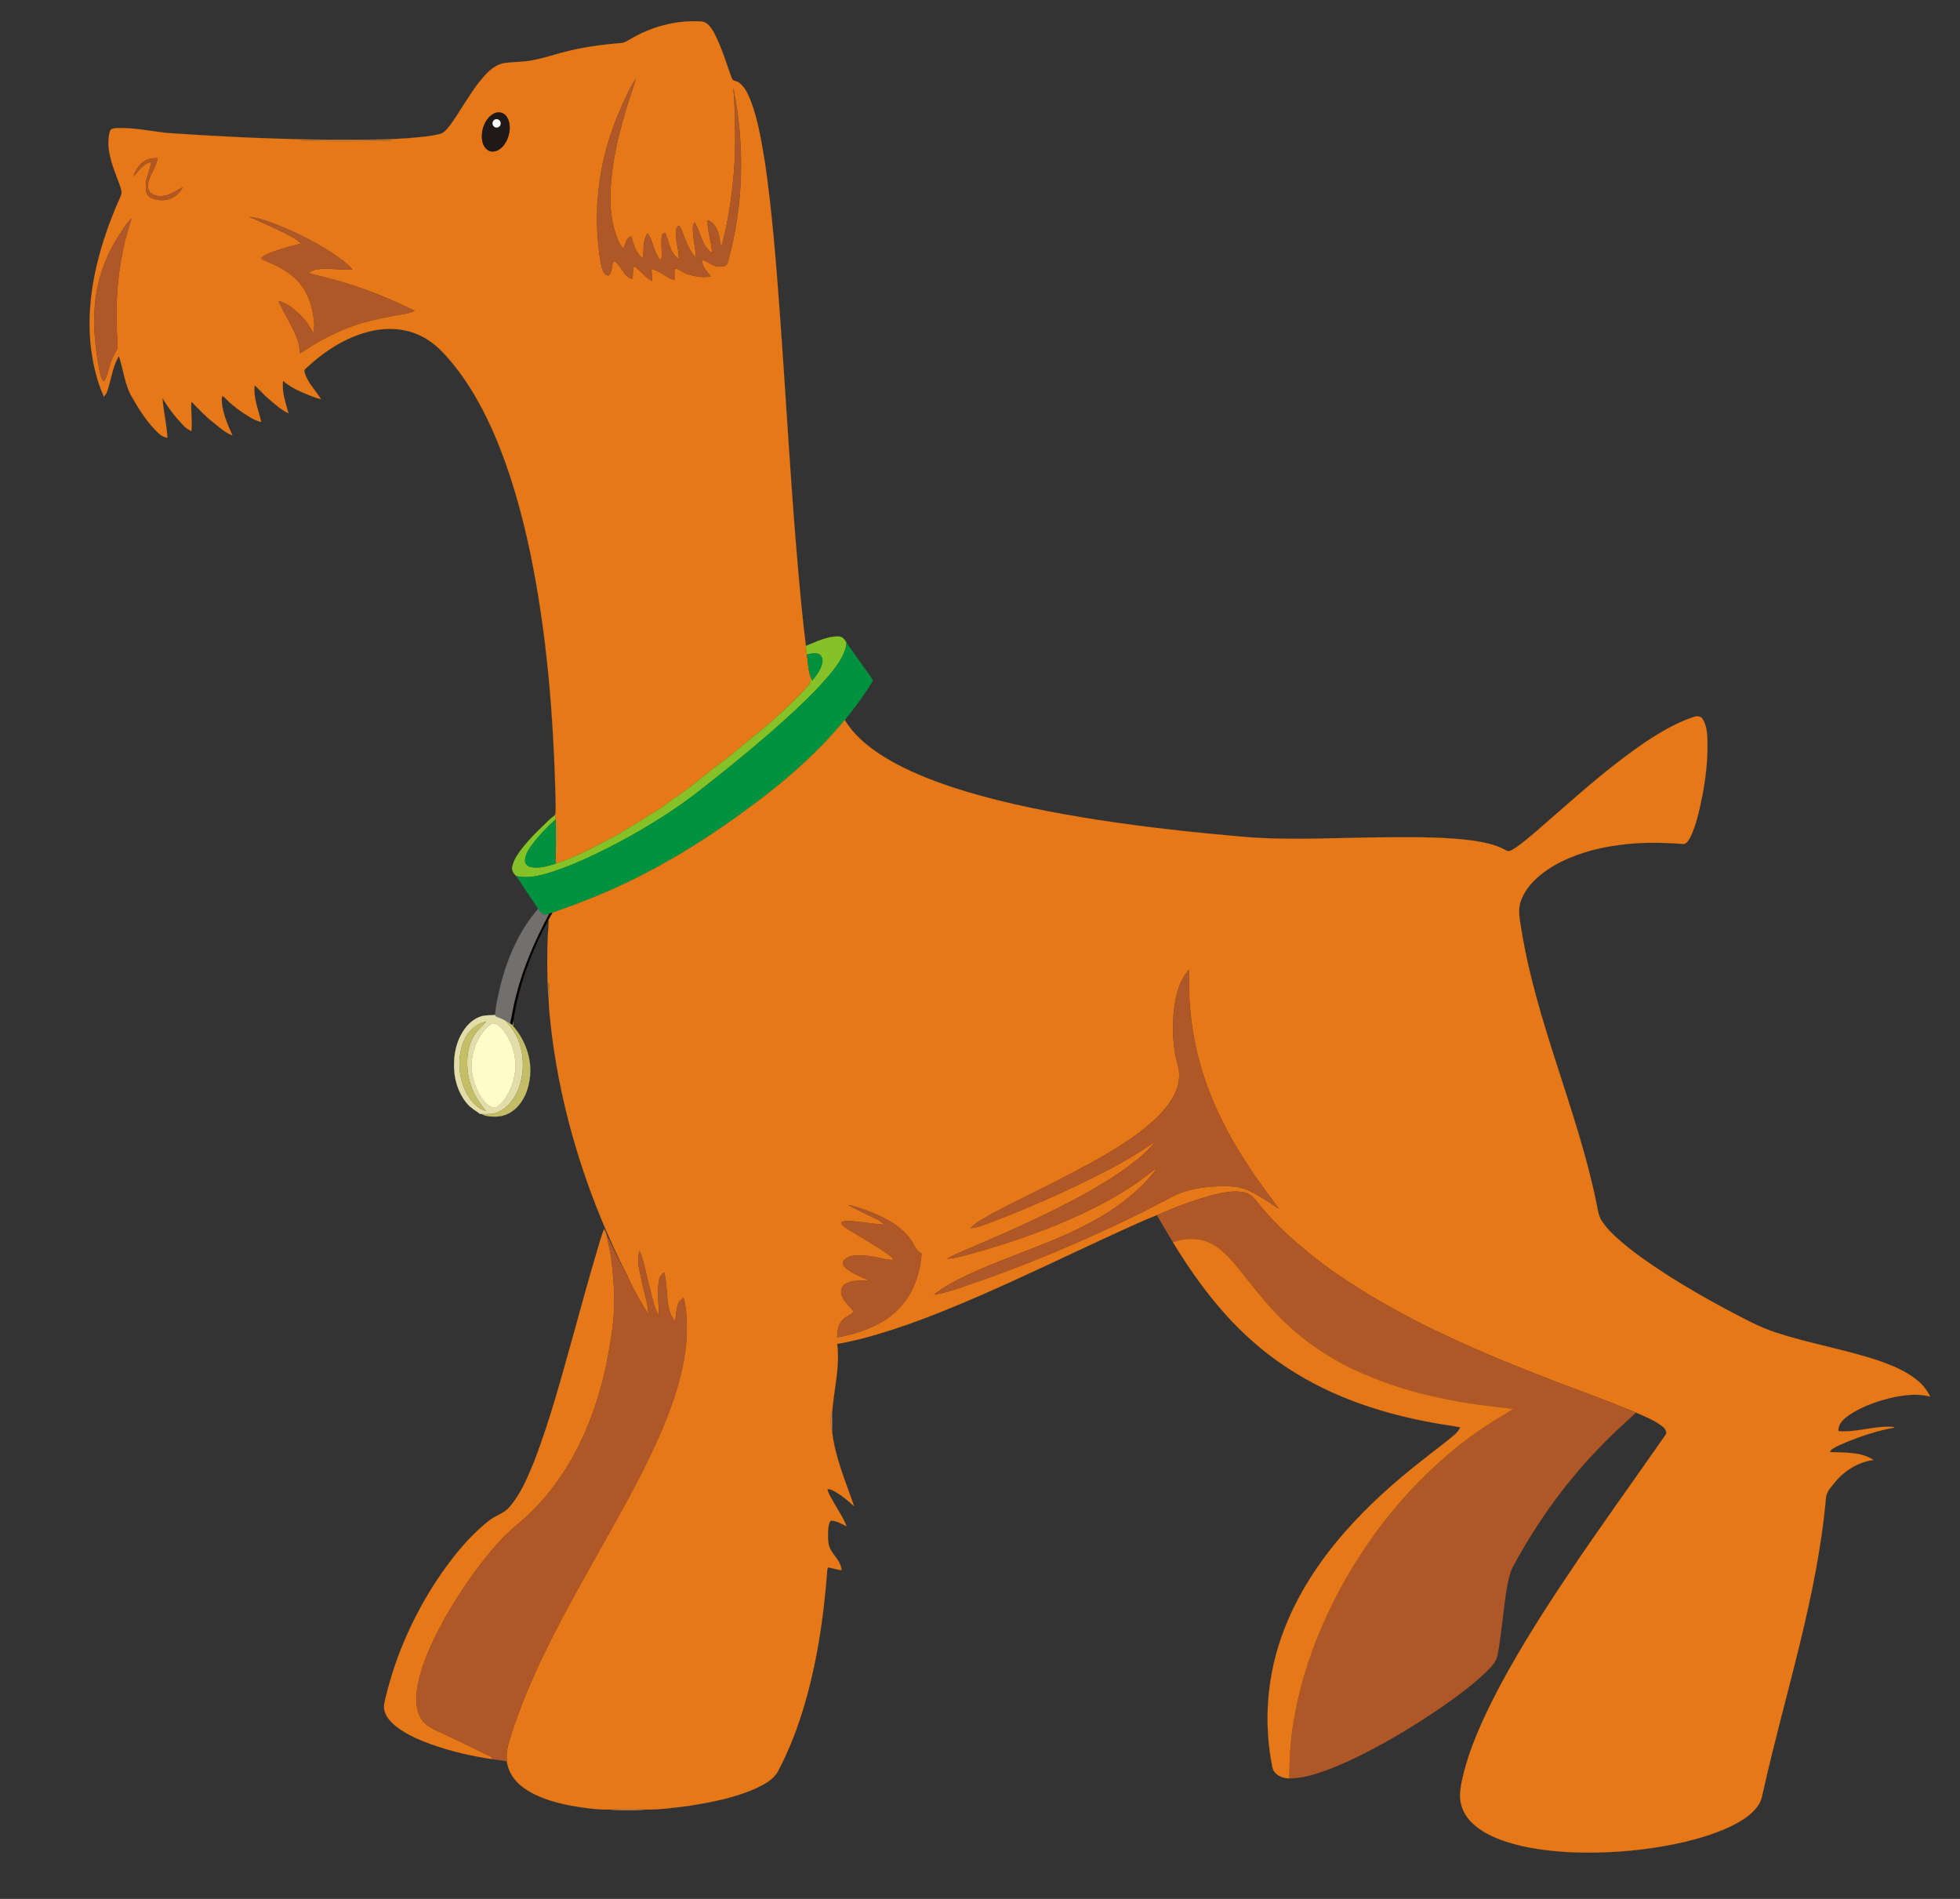 <?xml version="1.0" encoding="UTF-8"?>
<!DOCTYPE svg  PUBLIC '-//W3C//DTD SVG 1.1//EN'  'http://www.w3.org/Graphics/SVG/1.1/DTD/svg11.dtd'>
<svg enable-background="new 0 0 1920 1860" version="1.1" viewBox="0 0 1920 1860" xml:space="preserve" xmlns="http://www.w3.org/2000/svg">
<rect x="0" y="0" width="1920" height="1860" fill="#333333" stroke="none"/>
<g stroke-width=".094">
	<path d="m616.72 38.77c21.05-12.55 45.74-19.38 70.3-17.7 5.96 0.32 9.47 6.03 12.25 10.63 7.49 14.15 12.01 29.61 17.42 44.63 0.81 3.32 5 2.82 7.29 4.67 5.77 4.28 8.76 11.14 11.39 17.6 7.4 19.59 10.62 40.39 14.02 60.95 6.8 47.23 10.64 94.81 14.13 142.37 6.34 85.69 10.85 171.49 18.38 257.09 2.16 24.59 4.51 49.17 7.52 73.68 0.31 2.78 0.62 5.56 0.96 8.35 1.26 7.59 1.08 15.55 4.04 22.78-0.03 2.61-0.4 5.38-2.25 7.39-10.28 11.68-21.72 22.27-33.25 32.71-12.12 10.95-25.2 20.76-37.64 31.34-8.08 7.03-16.99 13-25.3 19.74-7.44 5.88-14.77 11.9-22.25 17.72-6.77 5.33-14.29 9.59-20.99 15.01-5.48 4.42-11.79 7.61-17.69 11.4-10.03 6.8-20.7 12.55-30.96 19-19.53 10.07-38.65 21.36-59.81 27.79 0.16-14.38 0.43-28.78-0.11-43.15-0.14-1.46-0.32-2.91-0.47-4.35 1.2-5.06 0.49-10.28 0.55-15.41-1.99-81.21-8.38-162.61-24.95-242.25-8.31-39.25-19.15-78.14-34.95-115.09-9.5-21.8-20.7-42.98-34.99-62.05-10.13-13.05-20.89-26.51-35.97-34.06-15.8-8.28-34.65-9.14-51.74-4.83-23.3 5.79-43.97 19.31-61.37 35.53-0.9 1.03-2.6 1.99-2.07 3.62 2.43 10.61 10.89 18.15 16.27 27.21-7.16-1.9-13.97-4.92-20.74-7.88-5.92-2.59-11.47-5.96-16.42-10.12-1.54 10.84 2.59 21.43 5.23 31.78-7.85-3.86-14.31-9.9-20.89-15.54-4.36-3.7-7.86-8.3-12.27-11.92-1.19 12.37 3.64 24.12 6.61 35.89-4.87-0.88-9.17-3.43-13.33-5.98-7.25-4.56-14.3-9.56-20.32-15.67-1.41-1.38-2.8-2.78-4.38-3.96-1.19 2.45-0.61 5.29-0.53 7.91 1.41 10.86 5.84 20.99 10.27 30.9-7.75-2.96-13.84-8.87-20.26-13.93-7.26-5.76-13.44-12.67-19.98-19.18-0.63 9.64 1.01 19.29-0.03 28.93-2.95-1.49-5.7-3.38-7.96-5.8-7.75-8.09-14.69-17-20.3-26.71 0.82 13.09 4.23 25.89 4.75 39-3.39-0.68-6.55-2.27-8.96-4.76-10.44-9.93-18.31-22.21-25.42-34.64-7.43-12.4-8.56-27.14-13.06-40.63-4.92 7.81-6.48 17.07-8.96 25.82-1.47 4.76-2.08 10.2-5.79 13.86-7.51-16.59-11.22-34.69-13.16-52.72-4.06-45.41 7.46-90.72 24.8-132.39 1.79-4.84 4.6-9.32 5.78-14.37-0.41-5.41-2.95-10.34-4.7-15.39-5.21-13.96-10.78-29.17-7.01-44.18 0.44-3.66 4.68-3.82 7.54-4 16.3-0.46 32.35 3 48.47 4.82 47.13 3.26 94.32 5.56 141.55 6.43 31.3 0.11 62.66 0.86 93.92-1.21 10.78-1.06 21.71-1.53 32.24-4.31 4.29-1.2 6.98-5.05 9.65-8.33 9.95-13.56 17.83-28.54 28.15-41.83 6.37-7.92 13.52-16.61 23.91-18.97 9.28-1.64 18.81-0.97 28.05-2.89 9.55-1.61 18.73-4.72 28.06-7.17 19.57-5.53 39.82-8.15 60.03-9.87 2.88-0.2 5.28-1.92 7.7-3.31m-2.36 53.59c-5.97 12.44-11.45 25.14-15.78 38.26-13.92 40.88-17.45 85.27-9.93 127.81 0.78 3.69 1.6 7.77 4.51 10.43 1.2 1.04 3.71 1.57 4.37-0.33 2.02-3.66 1.81-8.03 3.16-11.92 1.54-1.51 2.97 0.6 4.11 1.57 4.88 5.14 7.19 13.51 14.93 15.19 0.05-4.28 0.43-8.55 1.13-12.78 6.64 4.12 10.86 11.19 17.98 14.64-0.11-3.86-0.39-7.72-0.65-11.57 8.51 1.34 14.29 8.62 22.54 10.69 0.02-3.86-0.13-7.73 0.3-11.57 4.87 0.82 8.46 4.68 13.16 6.01 7.12 2 14.67 3.38 22.05 2.01-3.43-5.06-8.94-9.47-8.37-16.22 6.33 1.55 11.22 7.48 18.17 6.52 3.31 0.16 6.66-1.45 7.08-5.04 15.48-55.17 16.65-114.07 5.2-170.12 1.89 21.63 2.1 43.36 1.67 65.05-0.99 23.42-3.7 46.77-8.28 69.76-1.58 7.18-2.88 14.46-5.3 21.42-0.81-4.37-1.31-8.8-2.49-13.09-1.74-5.6-4.94-11.38-10.73-13.55-0.39 10.92 3.78 21.28 4.38 32.1-5.78-3.21-8.39-9.55-10.85-15.32-2.14-4.88-3.15-10.38-6.61-14.57-0.87 2.3-1.48 4.73-1.37 7.21 0.26 9.46 2.77 18.69 3.05 28.15-4.6-5.73-8.22-12.21-10.79-19.09-1.5-3.8-2.55-7.82-4.64-11.36-0.48-0.88-1.2-1.41-2.17-1.59-1.2 1.74-1.98 3.77-2.06 5.9-0.67 9 3.17 17.57 2.84 26.56-9.03-5.45-9.3-16.84-13.22-25.5-1.72 0.21-3.3 1.31-3.4 3.17-1.26 8.02 0.8 16.2-0.71 24.24-7.43-7.33-7.16-18.82-13.3-26.95-5.05 7.34-3.7 16.42-4.27 24.79-7.21-4.93-9.37-13.73-11.54-21.64-5.57 0.85-5.33 7.63-7.81 11.51-3.94-3.11-5.18-8.35-7.14-12.76-7.83-22.35-6.23-46.61-2.89-69.66 3.45-21.78 9.19-43.14 15.9-64.12 2.06-6.53 4.58-12.92 6.29-19.57-3.25 4.87-5.95 10.08-8.52 15.33m-128.94 18.23c-7.06 2.65-11.19 9.97-12.79 17-0.91 5.5-1.02 11.68 2.26 16.47 1.95 2.95 5.53 4.9 9.11 4.27 5.84-0.89 10-5.86 12.44-10.91 3.28-7.06 4.33-16.02 0.03-22.88-2.23-3.71-6.98-5.31-11.05-3.95m-193.63 26.89c30.31 1.36 60.69 0.92 91.02 0.31l0.05-0.66c-5.28 0.16-10.56 0.26-15.84 0.12-25.07-0.61-50.16 0.01-75.23 0.23m-148.12 19.18c-6.49 3.12-11.01 9.43-12.89 16.28 5.09-5.55 9.36-13.05 17.53-14.26-1.36 7.88-5.49 15.16-5.44 23.3-0.04 3.93 0.16 8.93 3.95 11.19 5.07 2.76 11.19 3.55 16.84 2.43 6.76-1.49 12.28-6.34 15.52-12.34-5.91 3.21-11.54 7.4-18.34 8.49-4.63 0.78-10.01 0.42-13.48-3.11-2.34-2.14-2.73-5.57-2.24-8.54 1.33-9.03 7.9-16.2 9.29-25.23-3.62 0.16-7.42 0.14-10.74 1.79m100.29 55.57c15.18 6.91 30.67 13.28 45.17 21.6 2.16 1.37 4.09 3.06 6.02 4.73-8.55 2.11-17.08 4.38-25.42 7.23-4.68 1.7-9.54 3.35-13.48 6.48-0.32 2 2.16 2.23 3.43 3.06 13.55 5.57 27.36 12.71 36.1 24.9 7.29 9.82 10.42 22.02 11.87 33.99 0.5 4 0.02 8.02-0.72 11.96-3.53-6.29-7.3-12.54-12.61-17.5-6.19-5.79-12.84-11.89-21.35-13.83 2.47 6.6 6.33 12.52 9.5 18.77 5.33 10.14 11.38 20.62 11.17 32.45 5.14-2.91 10.01-6.26 15.06-9.31 13.28-7.76 27.25-14.43 41.91-19.15 14.7-4.52 29.82-7.48 44.98-10 3.7-0.57 7.28-1.7 10.76-3.07-31.45-15.91-64.88-27.98-99.29-35.62-1.61-0.48-3.16-1.13-4.65-1.89 2.56-1.73 5.51-2.81 8.58-3.19 11.36-1.92 22.79 1.25 34.2 0.08-5.57-6.59-12.9-11.28-19.89-16.19-19.26-12.47-40.02-22.63-61.59-30.43-6.39-2.36-12.99-4.2-19.75-5.07m-122.71 10.99c-6.66 10.05-13.05 20.37-17.53 31.59-9.12 21.43-12.38 45.04-11.4 68.2 1.15 14.9 2.7 29.84 6.21 44.4 0.63 2.22 1.22 4.78 3.38 6.05 4.01-6.41 4.63-14.18 7.52-21.06 1.45-4.03 4.28-7.42 5.56-11.5 0.71-5.09-0.4-10.21-0.51-15.31-1.44-30.44 0.92-61.19 8.28-90.8 1.74-7.04 4.21-13.87 6.04-20.88-2.76 2.9-5.37 5.95-7.55 9.31m424.34 580.5c-1.03 10.72-0.43 21.49-0.3 32.23l0.77-0.07c-0.19-10.72 0.88-21.48-0.47-32.16z" fill="#E67817" stroke="#E67817"/>
	<path d="m614.36 92.36c2.57-5.25 5.27-10.46 8.52-15.33-1.71 6.65-4.23 13.04-6.29 19.57-6.71 20.98-12.45 42.34-15.9 64.12-3.34 23.05-4.94 47.31 2.89 69.66 1.96 4.41 3.2 9.65 7.14 12.76 2.48-3.88 2.24-10.66 7.81-11.51 2.17 7.91 4.33 16.71 11.54 21.64 0.57-8.37-0.78-17.45 4.27-24.79 6.14 8.13 5.87 19.62 13.3 26.95 1.51-8.04-0.55-16.22 0.71-24.24 0.1-1.86 1.68-2.96 3.4-3.17 3.92 8.66 4.19 20.05 13.22 25.5 0.33-8.99-3.51-17.56-2.84-26.56 0.08-2.13 0.86-4.16 2.06-5.9 0.97 0.18 1.69 0.71 2.17 1.59 2.09 3.54 3.14 7.56 4.64 11.36 2.57 6.88 6.19 13.36 10.79 19.09-0.28-9.46-2.79-18.69-3.05-28.15-0.11-2.48 0.5-4.91 1.37-7.21 3.46 4.19 4.47 9.69 6.61 14.57 2.46 5.77 5.07 12.11 10.85 15.32-0.6-10.82-4.77-21.18-4.38-32.1 5.79 2.17 8.99 7.95 10.73 13.55 1.18 4.29 1.68 8.72 2.49 13.09 2.42-6.96 3.72-14.24 5.3-21.42 4.58-22.99 7.29-46.34 8.28-69.76 0.43-21.69 0.22-43.42-1.67-65.05 11.45 56.05 10.28 114.95-5.2 170.12-0.42 3.59-3.77 5.2-7.08 5.04-6.95 0.96-11.84-4.97-18.17-6.52-0.57 6.75 4.94 11.16 8.37 16.22-7.38 1.37-14.93-0.01-22.05-2.01-4.7-1.33-8.29-5.19-13.16-6.01-0.43 3.84-0.28 7.71-0.3 11.57-8.25-2.07-14.03-9.35-22.54-10.69 0.26 3.85 0.54 7.71 0.65 11.57-7.12-3.45-11.34-10.52-17.98-14.64-0.7 4.23-1.08 8.5-1.13 12.78-7.74-1.68-10.05-10.05-14.93-15.19-1.14-0.97-2.57-3.08-4.11-1.57-1.35 3.89-1.14 8.26-3.16 11.92-0.66 1.9-3.17 1.37-4.37 0.33-2.91-2.66-3.73-6.74-4.51-10.43-7.52-42.54-3.99-86.93 9.93-127.81 4.33-13.12 9.81-25.82 15.78-38.26z" fill="#AF5726" stroke="#AF5726"/>
	<path d="m485.42 110.59c4.07-1.36 8.82 0.24 11.05 3.95 4.3 6.86 3.25 15.82-0.03 22.88-2.44 5.05-6.6 10.02-12.44 10.91-3.58 0.63-7.16-1.32-9.11-4.27-3.28-4.79-3.17-10.97-2.26-16.47 1.6-7.03 5.73-14.35 12.79-17m-0.93 6.73c-2.13 1.17-2.66 4.28-1.03 6.11 1.77 2.59 6.28 1.55 6.79-1.56 1.07-3.21-2.88-6.6-5.76-4.55z" fill="#1F1917" stroke="#1F1917"/>
	<path d="m484.49 117.32c2.88-2.05 6.83 1.34 5.76 4.55-0.51 3.11-5.02 4.15-6.79 1.56-1.63-1.83-1.1-4.94 1.03-6.11z" fill="#FBFDFE" stroke="#FBFDFE"/>
	<path d="m291.79 137.48c25.07-0.22 50.16-0.84 75.23-0.23 5.28 0.14 10.56 0.04 15.84-0.12l-0.05 0.66c-30.33 0.61-60.71 1.05-91.02-0.31z" fill="#C57A35" stroke="#C57A35"/>
	<path d="m143.67 156.66c3.32-1.65 7.12-1.63 10.74-1.79-1.39 9.03-7.96 16.2-9.29 25.23-0.49 2.97-0.1 6.4 2.24 8.54 3.47 3.53 8.85 3.89 13.48 3.11 6.8-1.09 12.43-5.28 18.34-8.49-3.24 6-8.76 10.85-15.52 12.34-5.65 1.12-11.77 0.33-16.84-2.43-3.79-2.26-3.99-7.26-3.95-11.19-0.05-8.14 4.08-15.42 5.44-23.3-8.17 1.21-12.44 8.71-17.53 14.26 1.88-6.85 6.4-13.16 12.89-16.28z" fill="#B3561F" stroke="#B3561F"/>
	<path d="m243.96 212.23c6.76 0.87 13.36 2.71 19.75 5.07 21.57 7.8 42.33 17.96 61.59 30.43 6.99 4.91 14.32 9.6 19.89 16.19-11.41 1.17-22.84-2-34.2-0.08-3.07 0.38-6.02 1.46-8.58 3.19 1.49 0.76 3.04 1.41 4.65 1.89 34.41 7.64 67.84 19.71 99.29 35.62-3.48 1.37-7.06 2.5-10.76 3.07-15.16 2.52-30.28 5.48-44.98 10-14.66 4.72-28.63 11.39-41.91 19.15-5.05 3.05-9.92 6.4-15.06 9.31 0.21-11.83-5.84-22.31-11.17-32.45-3.17-6.25-7.03-12.17-9.5-18.77 8.51 1.94 15.16 8.04 21.35 13.83 5.31 4.96 9.08 11.21 12.61 17.5 0.74-3.94 1.22-7.96 0.72-11.96-1.45-11.97-4.58-24.17-11.87-33.99-8.74-12.19-22.55-19.33-36.1-24.9-1.27-0.83-3.75-1.06-3.43-3.06 3.94-3.13 8.8-4.78 13.48-6.48 8.34-2.85 16.87-5.12 25.42-7.23-1.93-1.67-3.86-3.36-6.02-4.73-14.5-8.32-29.99-14.69-45.17-21.6z" fill="#AF5727" stroke="#AF5727"/>
	<path d="m121.25 223.22c2.18-3.36 4.79-6.41 7.55-9.31-1.83 7.01-4.3 13.84-6.04 20.88-7.36 29.61-9.72 60.36-8.28 90.8 0.11 5.1 1.22 10.22 0.51 15.31-1.28 4.08-4.11 7.47-5.56 11.5-2.89 6.88-3.51 14.65-7.52 21.06-2.16-1.27-2.75-3.83-3.38-6.05-3.51-14.56-5.06-29.5-6.21-44.4-0.98-23.16 2.28-46.77 11.4-68.2 4.48-11.22 10.87-21.54 17.53-31.59z" fill="#AF5727" stroke="#AF5727"/>
	<path d="m789.42 632.69c10.16-4.03 20.39-9.36 31.57-9.32 4-0.32 6.65 3.17 8.31 6.33-1.15 11.12-7.96 20.43-14.69 28.92-13.92 16.97-29.94 32.07-46.18 46.78-21.93 19.87-44.81 38.66-67.95 57.1-11.63 9.07-23.07 18.43-35.23 26.79-25.72 17.7-52.85 33.35-80.97 46.92-14.57 6.95-29.41 13.43-44.83 18.27-10.81 3.32-22.37 6.37-33.67 3.65-2.55-2.28-4.8-5.51-3.99-9.12 1.59-7.89 6.77-14.41 11.68-20.54 5.38-6.59 11.32-12.68 17.46-18.55 4.15-3.95 8.05-8.2 12.77-11.5 0.15 1.44 0.33 2.89 0.47 4.35-7.17 6.29-13.68 13.3-19.82 20.59-4.35 5.56-9.21 11.48-10.02 18.74-0.46 3.37 2.12 6.38 5.33 7.06 8.31 1.89 16.71-0.85 24.62-3.24 21.16-6.43 40.28-17.72 59.81-27.79 10.26-6.45 20.93-12.2 30.96-19 5.9-3.79 12.21-6.98 17.69-11.4 6.7-5.42 14.22-9.68 20.99-15.01 7.48-5.82 14.81-11.84 22.25-17.72 8.31-6.74 17.22-12.71 25.3-19.74 12.44-10.58 25.52-20.39 37.64-31.34 11.53-10.44 22.97-21.03 33.25-32.71 1.85-2.01 2.22-4.78 2.25-7.39 0.41 0.92 0.85 1.84 1.31 2.76 4.06-5.12 8.23-10.55 9.72-17.05 0.86-3.42-0.34-7.74-3.88-9.08-3.66-1.25-7.54-0.03-11.19 0.59-0.34-2.79-0.65-5.57-0.96-8.35z" fill="#85C227" stroke="#85C227"/>
	<path d="m829.3 629.7c7.52 10.49 14.91 21.08 22.42 31.58 1.21 1.79 2.7 3.46 3.37 5.56-8.22 13.44-17.53 26.24-27.56 38.38-23.27 28.14-50.39 52.88-79.27 75.12-36.55 28.12-75.07 53.86-116.06 75.08-29.27 15.4-59.97 27.86-91.22 38.6-0.96 0.34-1.92 0.68-2.88 1.02-2.12 0.42-4.36 1.03-6.5 0.45-1.79-1.46-3.06-3.42-4.36-5.28-7.12-10.72-14.37-21.34-21.46-32.08 11.3 2.72 22.86-0.33 33.67-3.65 15.42-4.84 30.26-11.32 44.83-18.27 28.12-13.57 55.25-29.22 80.97-46.92 12.16-8.36 23.6-17.72 35.23-26.79 23.14-18.44 46.02-37.23 67.95-57.1 16.24-14.71 32.26-29.81 46.18-46.78 6.73-8.49 13.54-17.8 14.69-28.92z" fill="#00923F" stroke="#00923F"/>
	<path d="m790.38 641.04c3.65-0.62 7.53-1.84 11.19-0.59 3.54 1.34 4.74 5.66 3.88 9.08-1.49 6.5-5.66 11.93-9.72 17.05-0.46-0.92-0.9-1.84-1.31-2.76-2.96-7.23-2.78-15.19-4.04-22.78z" fill="#04913E" stroke="#04913E"/>
	<path d="m1658.5 702.49c3.06-1.24 7.3-1.48 9.29 1.72 3.99 6.08 4.49 13.65 4.78 20.72 0.68 24.61-3.19 49.14-9.06 72.97-2.12 7.98-4.45 16.01-8.32 23.33-1.56 2.6-3.68 6.12-7.24 5.36-20.95-1.49-42.1-1.78-62.92 1.22-21.95 2.98-43.78 9.06-63.04 20.19-13.24 7.95-26.02 18.55-31.74 33.32-3.67 8.78-1.71 18.42-0.22 27.45 14.54 92.33 54.95 177.93 73.74 269.25 1.27 6.07 1.81 12.56 5.31 17.89 4.53 6.94 10.48 12.84 16.7 18.29 14.3 12.69 30.17 23.43 46.14 33.88 19.3 12.35 39.17 23.8 59.38 34.58 15.8 8.19 31.36 17.12 48.38 22.58 33.05 10.87 67.56 16.51 100.56 27.52 13.53 4.81 27.21 10.29 38.34 19.61 5.15 4.24 9.28 9.63 12.24 15.61-15.41-3.89-31.5-0.89-46.5 3.34-11.65 3.44-23.09 8.05-33.17 14.9-5.17 3.62-10.94 8.6-10.17 15.61 17.99 1.49 35.56-5.6 53.61-4.14 0.3 0.16 0.9 0.49 1.19 0.65-15.99 2.81-31.47 7.92-46.5 13.98-4.81 2.06-9.7 4.02-14.13 6.82-1.26 0.7-2.07 1.91-2.61 3.21 14.32 0.74 30.1-0.6 42.65 7.71-14.99 2.06-28.59 10.44-38.02 22.14-3.62 4.75-8.53 9.39-8.58 15.81-8.73 96.79-39.55 189.49-60.79 283.85-1.42 5.61-2 11.69-5.49 16.52-7.01 10.28-18.35 16.44-29.3 21.69-27.16 12.11-56.66 17.91-86.03 21.6-23.61 2.75-47.43 3.61-71.17 2.47-20.25-1.3-40.6-3.81-59.98-10.02-13.02-4.31-26.1-10.21-35.57-20.42-6.72-7.13-10.54-16.94-9.99-26.75 0.58-9.53 3.15-18.79 5.63-27.97 8.29-27.78 20.91-54.02 34.49-79.55 19.79-36.73 42.2-71.97 65.45-106.58 30.83-46.2 63.55-91.1 95.23-136.71 2.99-3.33-0.2-7.19-2.99-9.27-7.68-5.78-16.66-9.49-25.45-13.22-19.36-7.99-38.92-15.47-58.55-22.77-16.74-6.06-33.19-12.84-49.8-19.22-32.94-12.98-65.39-27.19-97.18-42.77-34.54-17.4-68.27-36.65-99.48-59.55-23.81-17.85-46.57-37.49-65.13-60.86-3.57-4.51-7.62-9.34-13.55-10.52-10.41-2.24-21.07 0.24-31.21 2.7-18.65 5.02-36.75 11.92-54.45 19.6-16.55 6.34-32.48 14.19-48.63 21.45-41.06 18.97-81.8 38.64-123.24 56.75-37.68 16.33-75.91 31.83-115.68 42.35-8.49 2.15-17.03 4.14-25.67 5.59 2.94 23.15-3.48 45.95-5.1 68.93-0.15-0.68-0.44-2.04-0.58-2.72-0.97 6.5-1.02 13.17 0.72 19.55 2.93 25.5 13.35 49.19 21.55 73.26-5.98-5.48-12.2-10.83-19.35-14.72-2.11-1.09-4.3-2.31-6.74-2.12 0.93 5.19 4.27 9.52 6.72 14.09 4.02 7.4 9.09 14.31 11.91 22.31-4.86-2.38-9.68-5.35-15.25-5.49-2.5 2.84-2.53 6.87-2.79 10.45-0.1 6.34-0.5 13.25 3.02 18.85 3.71 6.21 9.8 11.54 10.15 19.24-4.52-0.3-8.71-2.22-13.19-2.73-0.46 0.83-0.72 1.73-0.78 2.7-3.63 48.5-10.91 97.02-25.9 143.41-5.89 18.22-13.18 36.01-22.07 52.99-4.23 8.4-12.99 12.97-21.07 16.94-21.46 9.71-44.83 14.16-67.97 17.74-13.6 1.63-27.23 3.6-40.95 3.43-11.59-1-23.31-1.08-34.9 0.01-13.18 0.22-26.3-1.76-39.26-4.05-16.14-3.21-32.5-7.95-45.93-17.81-8.27-6.05-14.57-15.17-15.8-25.48-1.29-9.84 2.22-19.34 5.09-28.56 11.26-34.81 26.66-68.12 43.38-100.6 17.86-34.73 37.5-68.49 56.44-102.64 18.94-33.85 37.35-68.15 51.73-104.23 12.38-31.81 21.88-65.85 19.24-100.3-0.37-5.98-1.21-11.93-2.7-17.73-2.27 1.93-4.9 3.87-5.69 6.92-1.61 5.31-1.86 10.9-2.66 16.38-6.25-7.15-7.16-16.94-7.9-25.98-0.47-7.45-0.95-14.94-2.83-22.19-2.73 2.35-5.08 5.35-5.28 9.11-1.64 11.26 0.15 22.62 0.15 33.93-5.17-9.61-7.03-20.48-9.79-30.92-2.9-11.02-4.58-22.44-9.13-32.95-3.75 9.82 0.48 20.01 2.21 29.78 1.99 10.7 5.95 21.08 6.35 32.04-6.41-10.08-12.37-20.48-17.62-31.21-3.16-7.56-7.3-14.64-10.75-22.06-33.28-69.67-56.6-144.38-66.22-221.08-1.24-11.45-2.9-22.9-3.01-34.43 0.4-5.08 0.64-10.18 0.41-15.28l-0.63-0.06c-0.19 2.65-0.4 5.3-0.47 7.96-0.96-17.99-0.93-36.04-0.22-54.04 0.16-5.47 1.25-10.93 0.71-16.41 1.21-2.21 2.42-4.41 3.63-6.61 31.25-10.74 61.95-23.2 91.22-38.6 40.99-21.22 79.51-46.96 116.06-75.08 28.88-22.24 56-46.98 79.27-75.12 11.17 18.36 29.21 31.25 47.68 41.55 22.33 12.23 46.35 21.01 70.65 28.43 42.52 12.74 86.2 21.1 130 27.94 46.79 7.21 93.88 12.32 141.03 16.45 49.62 4.24 99.41 0.45 149.11 0.55 25.35-0.1 50.79-0.15 75.97 3.12 11.38 1.73 23.02 3.79 33.14 9.59 3.74 2.4 7.48-1.38 10.64-3.15 13.59-9.87 25.86-21.43 38.61-32.34 28.35-24.83 56.81-49.76 88.11-70.86 14.46-9.54 29.57-18.47 46.07-24.01m-508.96 291.29c-1.17 16.8-0.38 33.98 4.38 50.22 2.54 9.49 0.87 19.72-3.61 28.38-7.09 13.84-18.8 24.61-30.84 34.14-15.14 12.01-31.82 21.86-48.58 31.38-17.24 9.16-34.44 18.41-51.97 26.99-15.97 8-32.04 15.81-47.77 24.27-7.09 4.21-14.83 7.75-20.51 13.9 8.67-0.9 16.61-4.73 24.75-7.58 21.89-8.33 43.4-17.61 64.71-27.33 31.57-14.75 63.26-29.87 91.7-50.22-7.49 10.11-17.62 17.81-27.54 25.37-13.5 9.82-27.84 18.42-42.39 26.58-36.68 20.2-75.11 36.99-113.57 53.46-6.85 3.17-14.11 5.54-20.48 9.7 7.7-0.47 15.07-2.83 22.5-4.71 19.43-5.48 38.82-11.22 57.75-18.26 35.35-12.6 69.95-27.99 101.39-48.62 8.41-5.46 15.99-12.07 24.32-17.64-17.38 23.26-41.23 40.91-66.76 54.34-34.15 18.29-71.31 29.76-106.76 45.11-15.77 6.89-31.57 14.24-45.32 24.73 8.79-0.74 17.04-4.03 25.41-6.57 61.52-20.55 121.42-45.83 179.59-74.47 8.82-4.48 17.5-9.22 26.32-13.7 14.78-8.25 32-10.83 48.71-11.35 9.42-0.07 19.27 0.03 27.97 4.14 10.46 5.08 20.31 11.32 29.77 18.06-8.91-12.68-18.6-24.8-27.08-37.78-10.49-15.58-20.13-31.75-28.41-48.61-17.95-35.52-29.16-74.55-31.74-114.31-0.98-11.15-0.46-22.34-0.8-33.51-10.67 11.95-13.74 28.43-15.14 43.89m-318.68 186.43c6.16 3.67 12.79 6.43 19.15 9.74 5.59 2.93 11.81 5.01 16.33 9.63-9.38-0.46-18.64-2.19-27.99-3.07-4.76-0.24-9.92-1.42-14.41 0.7 0.41 2.74 3 4.23 5.06 5.74 13.41 8.64 27.49 16.25 40.58 25.39 1.95 1.7 4.83 3.02 5.47 5.75-6.27 0.23-12.25-1.9-18.34-2.96-7.13-1.29-14.49-2.13-21.7-0.99-3.65 0.68-7.61 2.45-9.24 6.01-0.71 2.47 1.18 4.62 2.92 6.13 6.8 5.82 15.48 8.51 23.38 12.43-8.12-0.27-17.04-1.36-24.3 3.13-4.07 2.52-4.79 8.01-2.72 12.08 2.14 6.08 8.04 9.55 11.11 15.01-2.99 3.6-8.03 4.64-11.05 8.25-4.16 4.52-4.87 10.9-5.1 16.78 10.16-1.62 20.12-4.47 29.7-8.23 12.94-5.21 25.36-12.79 34.2-23.78 11.79-13.89 17.54-32.13 18.86-50.08-5.94-2.8-7.54-9.59-11.23-14.44-8.69-11.85-21.96-19.17-35.21-24.83-8.3-3.33-16.68-6.61-25.47-8.39z" fill="#E67817" stroke="#E67817"/>
	<path d="m524.35 823.36c6.14-7.29 12.65-14.3 19.82-20.59 0.54 14.37 0.27 28.77 0.11 43.15-7.91 2.39-16.31 5.13-24.62 3.24-3.21-0.68-5.79-3.69-5.33-7.06 0.81-7.26 5.67-13.18 10.02-18.74z" fill="#02923F" stroke="#02923F"/>
	<path d="m545.59 803.72c1.35 10.68 0.28 21.44 0.47 32.16l-0.77 0.07c-0.13-10.74-0.73-21.51 0.3-32.23z" fill="#D18F32" stroke="#D18F32"/>
	<path d="m527.24 890.21c1.3 1.86 2.57 3.82 4.36 5.28 2.14 0.58 4.38-0.03 6.5-0.45-13.79 25.77-25.68 52.74-32.74 81.18-2.34 8.7-3.55 17.64-5.56 26.41-1.52-1.03-3.07-1.98-4.66-2.87-3.07-1.77-6.45-2.85-9.67-4.28-0.11-0.34-0.33-1-0.44-1.33 0.57-9.25 2.85-18.32 4.86-27.34 6.88-27.73 18.32-54.96 37.35-76.6z" fill="#71706E" stroke="#71706E"/>
	<path d="m538.1 895.04c0.96-0.34 1.92-0.68 2.88-1.02-1.21 2.2-2.42 4.4-3.63 6.61-16.78 31.22-29.52 64.95-34.67 100.12-0.21 1.15-0.41 2.31-0.61 3.48-0.57-0.4-1.7-1.2-2.27-1.6 2.01-8.77 3.22-17.71 5.56-26.41 7.06-28.44 18.95-55.41 32.74-81.18z" fill="#040100" stroke="#040100"/>
	<path d="m1149.6 993.78c1.4-15.46 4.47-31.94 15.14-43.89 0.34 11.17-0.18 22.36 0.8 33.51 2.58 39.76 13.79 78.79 31.74 114.31 8.28 16.86 17.92 33.03 28.41 48.61 8.48 12.98 18.17 25.1 27.08 37.78-9.46-6.74-19.31-12.98-29.77-18.06-8.7-4.11-18.55-4.21-27.97-4.14-16.71 0.52-33.93 3.1-48.71 11.35-8.82 4.48-17.5 9.22-26.32 13.7-58.17 28.64-118.07 53.92-179.59 74.47-8.37 2.54-16.62 5.83-25.41 6.57 13.75-10.49 29.55-17.84 45.32-24.73 35.45-15.35 72.61-26.82 106.76-45.11 25.53-13.43 49.38-31.08 66.76-54.34-8.33 5.57-15.91 12.18-24.32 17.64-31.44 20.63-66.04 36.02-101.39 48.62-18.93 7.04-38.32 12.78-57.75 18.26-7.43 1.88-14.8 4.24-22.5 4.71 6.37-4.16 13.63-6.53 20.48-9.7 38.46-16.47 76.89-33.26 113.57-53.46 14.55-8.16 28.89-16.76 42.39-26.58 9.92-7.56 20.05-15.26 27.54-25.37-28.44 20.35-60.13 35.47-91.7 50.22-21.31 9.72-42.82 19-64.71 27.33-8.14 2.85-16.08 6.68-24.75 7.58 5.68-6.15 13.42-9.69 20.51-13.9 15.73-8.46 31.8-16.27 47.77-24.27 17.53-8.58 34.73-17.83 51.97-26.99 16.76-9.52 33.44-19.37 48.58-31.38 12.04-9.53 23.75-20.3 30.84-34.14 4.48-8.66 6.15-18.89 3.61-28.38-4.76-16.24-5.55-33.42-4.38-50.22z" fill="#AF5727" stroke="#AF5727"/>
	<path d="m537.33 963.12 0.63 0.06c0.23 5.1-0.01 10.2-0.41 15.28-0.34-2.46-0.72-4.91-0.69-7.38 0.07-2.66 0.28-5.31 0.47-7.96z" fill="#C27B39" stroke="#C27B39"/>
	<path d="m472.26 995.22c4.18-0.98 8.51-0.64 12.77-1.07 0.11 0.33 0.33 0.99 0.44 1.33 3.22 1.43 6.6 2.51 9.67 4.28 6.68 7.21 12.22 15.73 14.75 25.32 3.55 13.62 3.18 28.46-2.13 41.59-3.6 9.43-10.13 18.26-19.51 22.52-5.16 2.39-10.97 2.18-16.51 1.99-0.38-0.01-1.13-0.05-1.51-0.07-4.19-3.26-9.04-5.74-12.47-9.89-9.51-10.96-13.5-25.89-12.98-40.21 0.23-13.01 4.24-26.38 12.91-36.29 3.87-4.4 8.89-7.91 14.57-9.5m-18.13 24.9c-6.09 15.15-5.2 32.64 1.3 47.53 4.18 8.88 10.79 17.7 20.63 20.56-8.82-10.15-15.44-22.37-17.49-35.77-1.92-12.59-1.12-26.21 5.46-37.4 3.05-5.65 8.18-9.65 12.29-14.45-10.24 2.04-18.32 10.07-22.19 19.53m28.28-17.66c-2.92 1.12-5.14 3.47-7.24 5.7-7.69 8.77-12.18 20.21-13.06 31.8-1 11.45 2.38 22.97 8.09 32.82 3.03 4.79 6.67 9.86 12.2 11.89 3.35 1.13 6.22-1.71 8.42-3.84 8.29-8.91 12.83-20.9 13.95-32.91 0.99-14.02-3.37-28.51-12.16-39.5-2.59-2.87-5.95-6.62-10.2-5.96z" fill="#E3DDAA" stroke="#E3DDAA"/>
	<path d="m495.14 999.76c1.59 0.89 3.14 1.84 4.66 2.87 0.57 0.4 1.7 1.2 2.27 1.6 0.2-1.17 0.4-2.33 0.61-3.48-0.03 1.45-0.05 2.9-0.06 4.37 10.6 11.97 16.95 27.83 16.91 43.87-0.3 12.3-3.64 25.17-12.1 34.46-5.11 5.86-12.52 9.92-20.37 10.21-5.19 0.17-10.68 0.21-15.32-2.48 5.54 0.19 11.35 0.4 16.51-1.99 9.38-4.26 15.91-13.09 19.51-22.52 5.31-13.13 5.68-27.97 2.13-41.59-2.53-9.59-8.07-18.11-14.75-25.32z" fill="#C3BD67" stroke="#C3BD67"/>
	<path d="m454.13 1020.1c3.87-9.46 11.95-17.49 22.19-19.53-4.11 4.8-9.24 8.8-12.29 14.45-6.58 11.19-7.38 24.81-5.46 37.4 2.05 13.4 8.67 25.62 17.49 35.77-9.84-2.86-16.45-11.68-20.63-20.56-6.5-14.89-7.39-32.38-1.3-47.53z" fill="#C4BE67" stroke="#C4BE67"/>
	<path d="m482.41 1002.5c4.25-0.66 7.61 3.09 10.2 5.96 8.79 10.99 13.15 25.48 12.16 39.5-1.12 12.01-5.66 24-13.95 32.91-2.2 2.13-5.07 4.97-8.42 3.84-5.53-2.03-9.17-7.1-12.2-11.89-5.71-9.85-9.09-21.37-8.09-32.82 0.88-11.59 5.37-23.03 13.06-31.8 2.1-2.23 4.32-4.58 7.24-5.7z" fill="#FFFCC7" stroke="#FFFCC7"/>
	<path d="m1187.8 1170.7c10.14-2.46 20.8-4.94 31.21-2.7 5.93 1.18 9.98 6.01 13.55 10.52 18.56 23.37 41.32 43.01 65.13 60.86 31.21 22.9 64.94 42.15 99.48 59.55 31.79 15.58 64.24 29.79 97.18 42.77 16.61 6.38 33.06 13.16 49.8 19.22 19.63 7.3 39.19 14.78 58.55 22.77-26.6 23.39-51.41 48.91-72.96 77.07-17.67 22.91-33.33 47.34-47.18 72.74-3.71 6.98-5.19 14.83-6.61 22.53-3.54 21.6-4.92 43.5-8.97 65.02-1.16 7.2-6.93 12.24-11.77 17.18-14.25 13.66-30.4 25.16-46.6 36.37-16.83 11.45-34.17 22.14-51.91 32.11-19.76 10.88-39.96 21.17-61.29 28.64-10.46 3.58-21.32 6.58-32.44 6.63 0.2-19.2 1.15-38.45 4.61-57.37 6.33-37.7 18.87-74.19 35.35-108.62 20.15-41.91 46.53-80.8 77.94-115.09 23.29-24.96 49.14-47.69 77.94-66.11 7.62-5.18 15.87-9.35 23.43-14.63-22.53-2.82-45.18-5.13-67.41-9.96-31.17-6.23-61.73-15.83-90.45-29.51-28.46-13.84-54.48-32.75-76.06-55.93-13.15-13.99-24.65-29.39-36.76-44.26-8.33-10.07-17.78-20.14-30.39-24.64-10.39-3.51-21.87-2.64-32.11 0.98-5.31-8.8-10.67-17.58-15.71-26.54 17.7-7.68 35.8-14.58 54.45-19.6z" fill="#AF5727" stroke="#AF5727"/>
	<path d="m830.9 1180.2c8.79 1.78 17.17 5.06 25.47 8.39 13.25 5.66 26.52 12.98 35.21 24.83 3.69 4.85 5.29 11.64 11.23 14.44-1.32 17.95-7.07 36.19-18.86 50.08-8.84 10.99-21.26 18.57-34.2 23.78-9.58 3.76-19.54 6.61-29.7 8.23 0.23-5.88 0.94-12.26 5.1-16.78 3.02-3.61 8.06-4.65 11.05-8.25-3.07-5.46-8.97-8.93-11.11-15.01-2.07-4.07-1.35-9.56 2.72-12.08 7.26-4.49 16.18-3.4 24.3-3.13-7.9-3.92-16.58-6.61-23.38-12.43-1.74-1.51-3.63-3.66-2.92-6.13 1.63-3.56 5.59-5.33 9.24-6.01 7.21-1.14 14.57-0.3 21.7 0.99 6.09 1.06 12.07 3.19 18.34 2.96-0.64-2.73-3.52-4.05-5.47-5.75-13.09-9.14-27.17-16.75-40.58-25.39-2.06-1.51-4.65-3-5.06-5.74 4.49-2.12 9.65-0.94 14.41-0.7 9.35 0.88 18.61 2.61 27.99 3.07-4.52-4.62-10.74-6.7-16.33-9.63-6.36-3.31-12.99-6.07-19.15-9.74z" fill="#AF5727" stroke="#AF5727"/>
	<path d="m584.53 1226.4c2.37-7.57 4.29-15.3 7.25-22.66 0.92 1.91 2.01 3.81 2.54 5.9 1.56 8.47 3.76 16.82 4.7 25.4 1.96 14.56 2.72 29.29 2.77 43.99-0.81 19.76-4.24 39.32-8.1 58.68-10.6 49.88-31.44 98.76-66.56 136.37-11.35 13.04-26.01 22.61-37.57 35.44-20.8 22.85-38.3 48.53-53.69 75.27-8.23 14.99-15.96 30.35-21.49 46.56-3.84 11.8-7.2 24.11-6.36 36.65 0.43 7.93 3.24 16.22 9.61 21.34 6.3 4.88 14.05 7.3 21.05 10.97 14.27 6.55 28.23 13.75 42.45 20.42 0.25 0.59 0.75 1.76 1.01 2.35-20.31-2.94-40.41-7.68-59.77-14.53-11.65-4.28-23.29-9.18-33.25-16.7-5.31-4-10.36-9.03-12.34-15.54-1.52-5.06 0.18-10.23 1.37-15.15 9.94-40.74 27.4-79.54 50.54-114.47 14.18-20.96 30.1-41.19 50.09-56.94 6.3-5.32 15.05-7.07 20.33-13.69 10.99-12.49 17.34-28.18 23.68-43.35 16.42-42.28 27.88-86.24 40.14-129.85 7.02-25.54 14.05-51.08 21.6-76.46z" fill="#E67817" stroke="#E67817"/>
	<path d="m594.32 1209.7c4.33 8.16 7.95 16.68 12.21 24.88 3.58 7.2 7.55 14.2 11 21.48 5.25 10.73 11.21 21.13 17.62 31.21-0.4-10.96-4.36-21.34-6.35-32.04-1.73-9.77-5.96-19.96-2.21-29.78 4.55 10.51 6.23 21.93 9.13 32.95 2.76 10.44 4.62 21.31 9.79 30.92 0-11.31-1.79-22.67-0.15-33.93 0.2-3.76 2.55-6.76 5.28-9.11 1.88 7.25 2.36 14.74 2.83 22.19 0.74 9.04 1.65 18.83 7.9 25.98 0.8-5.48 1.05-11.07 2.66-16.38 0.79-3.05 3.42-4.99 5.69-6.92 1.49 5.8 2.33 11.75 2.7 17.73 2.64 34.45-6.86 68.49-19.24 100.3-14.38 36.08-32.79 70.38-51.73 104.23-18.94 34.15-38.58 67.91-56.44 102.64-16.72 32.48-32.12 65.79-43.38 100.6-2.87 9.22-6.38 18.72-5.09 28.56-4.78-0.87-9.61-1.38-14.4-2.07-0.26-0.59-0.76-1.76-1.01-2.35-14.22-6.67-28.18-13.87-42.45-20.42-7-3.67-14.75-6.09-21.05-10.97-6.37-5.12-9.18-13.41-9.61-21.34-0.84-12.54 2.52-24.85 6.36-36.65 5.53-16.21 13.26-31.57 21.49-46.56 15.39-26.74 32.89-52.42 53.69-75.27 11.56-12.83 26.22-22.4 37.57-35.44 35.12-37.61 55.96-86.49 66.56-136.37 3.86-19.36 7.29-38.92 8.1-58.68-0.05-14.7-0.81-29.43-2.77-43.99-0.94-8.58-3.14-16.93-4.7-25.4z" fill="#AF5727" stroke="#AF5727"/>
	<path d="m1149 1216.8c10.24-3.62 21.72-4.49 32.11-0.98 12.61 4.5 22.06 14.57 30.39 24.64 12.11 14.87 23.61 30.27 36.76 44.26 21.58 23.18 47.6 42.09 76.06 55.93 28.72 13.68 59.28 23.28 90.45 29.51 22.23 4.83 44.88 7.14 67.41 9.96-7.56 5.28-15.81 9.45-23.43 14.63-28.8 18.42-54.65 41.15-77.94 66.11-31.41 34.29-57.79 73.18-77.94 115.09-16.48 34.43-29.02 70.92-35.35 108.62-3.46 18.92-4.41 38.17-4.61 57.37-6.79-0.03-14.61-3.26-16.36-10.45-9.06-43.98-5.42-90.47 10.38-132.51 13.39-36.19 34.83-68.96 60.14-97.91 23.21-26.48 49.56-50.05 77.36-71.61 8.12-6.57 16.55-12.74 24.67-19.33 4.29-3.47 9.12-6.83 11.39-12.07-9.6-1.9-19.35-2.94-28.93-4.87-45.67-8.49-90.72-23.01-130.6-47.19-28.96-17.32-54.69-39.79-76.52-65.47-17-19.84-31.85-41.45-45.44-63.73z" fill="#E67817" stroke="#E67817"/>
	<path d="m814.42 1382.6c0.14 0.68 0.43 2.04 0.58 2.72 0.38 5.59 0.06 11.22 0.14 16.83-1.74-6.38-1.69-13.05-0.72-19.55z" fill="#C48143" stroke="#C48143"/>
	<path d="m597.53 1772.5c11.59-1.09 23.31-1.01 34.9-0.01-6.76 1.13-13.62 0.7-20.42 0.79-4.84 0.03-9.7 0.03-14.48-0.78z" fill="#C27A36" stroke="#C27A36"/>
</g>
</svg>
